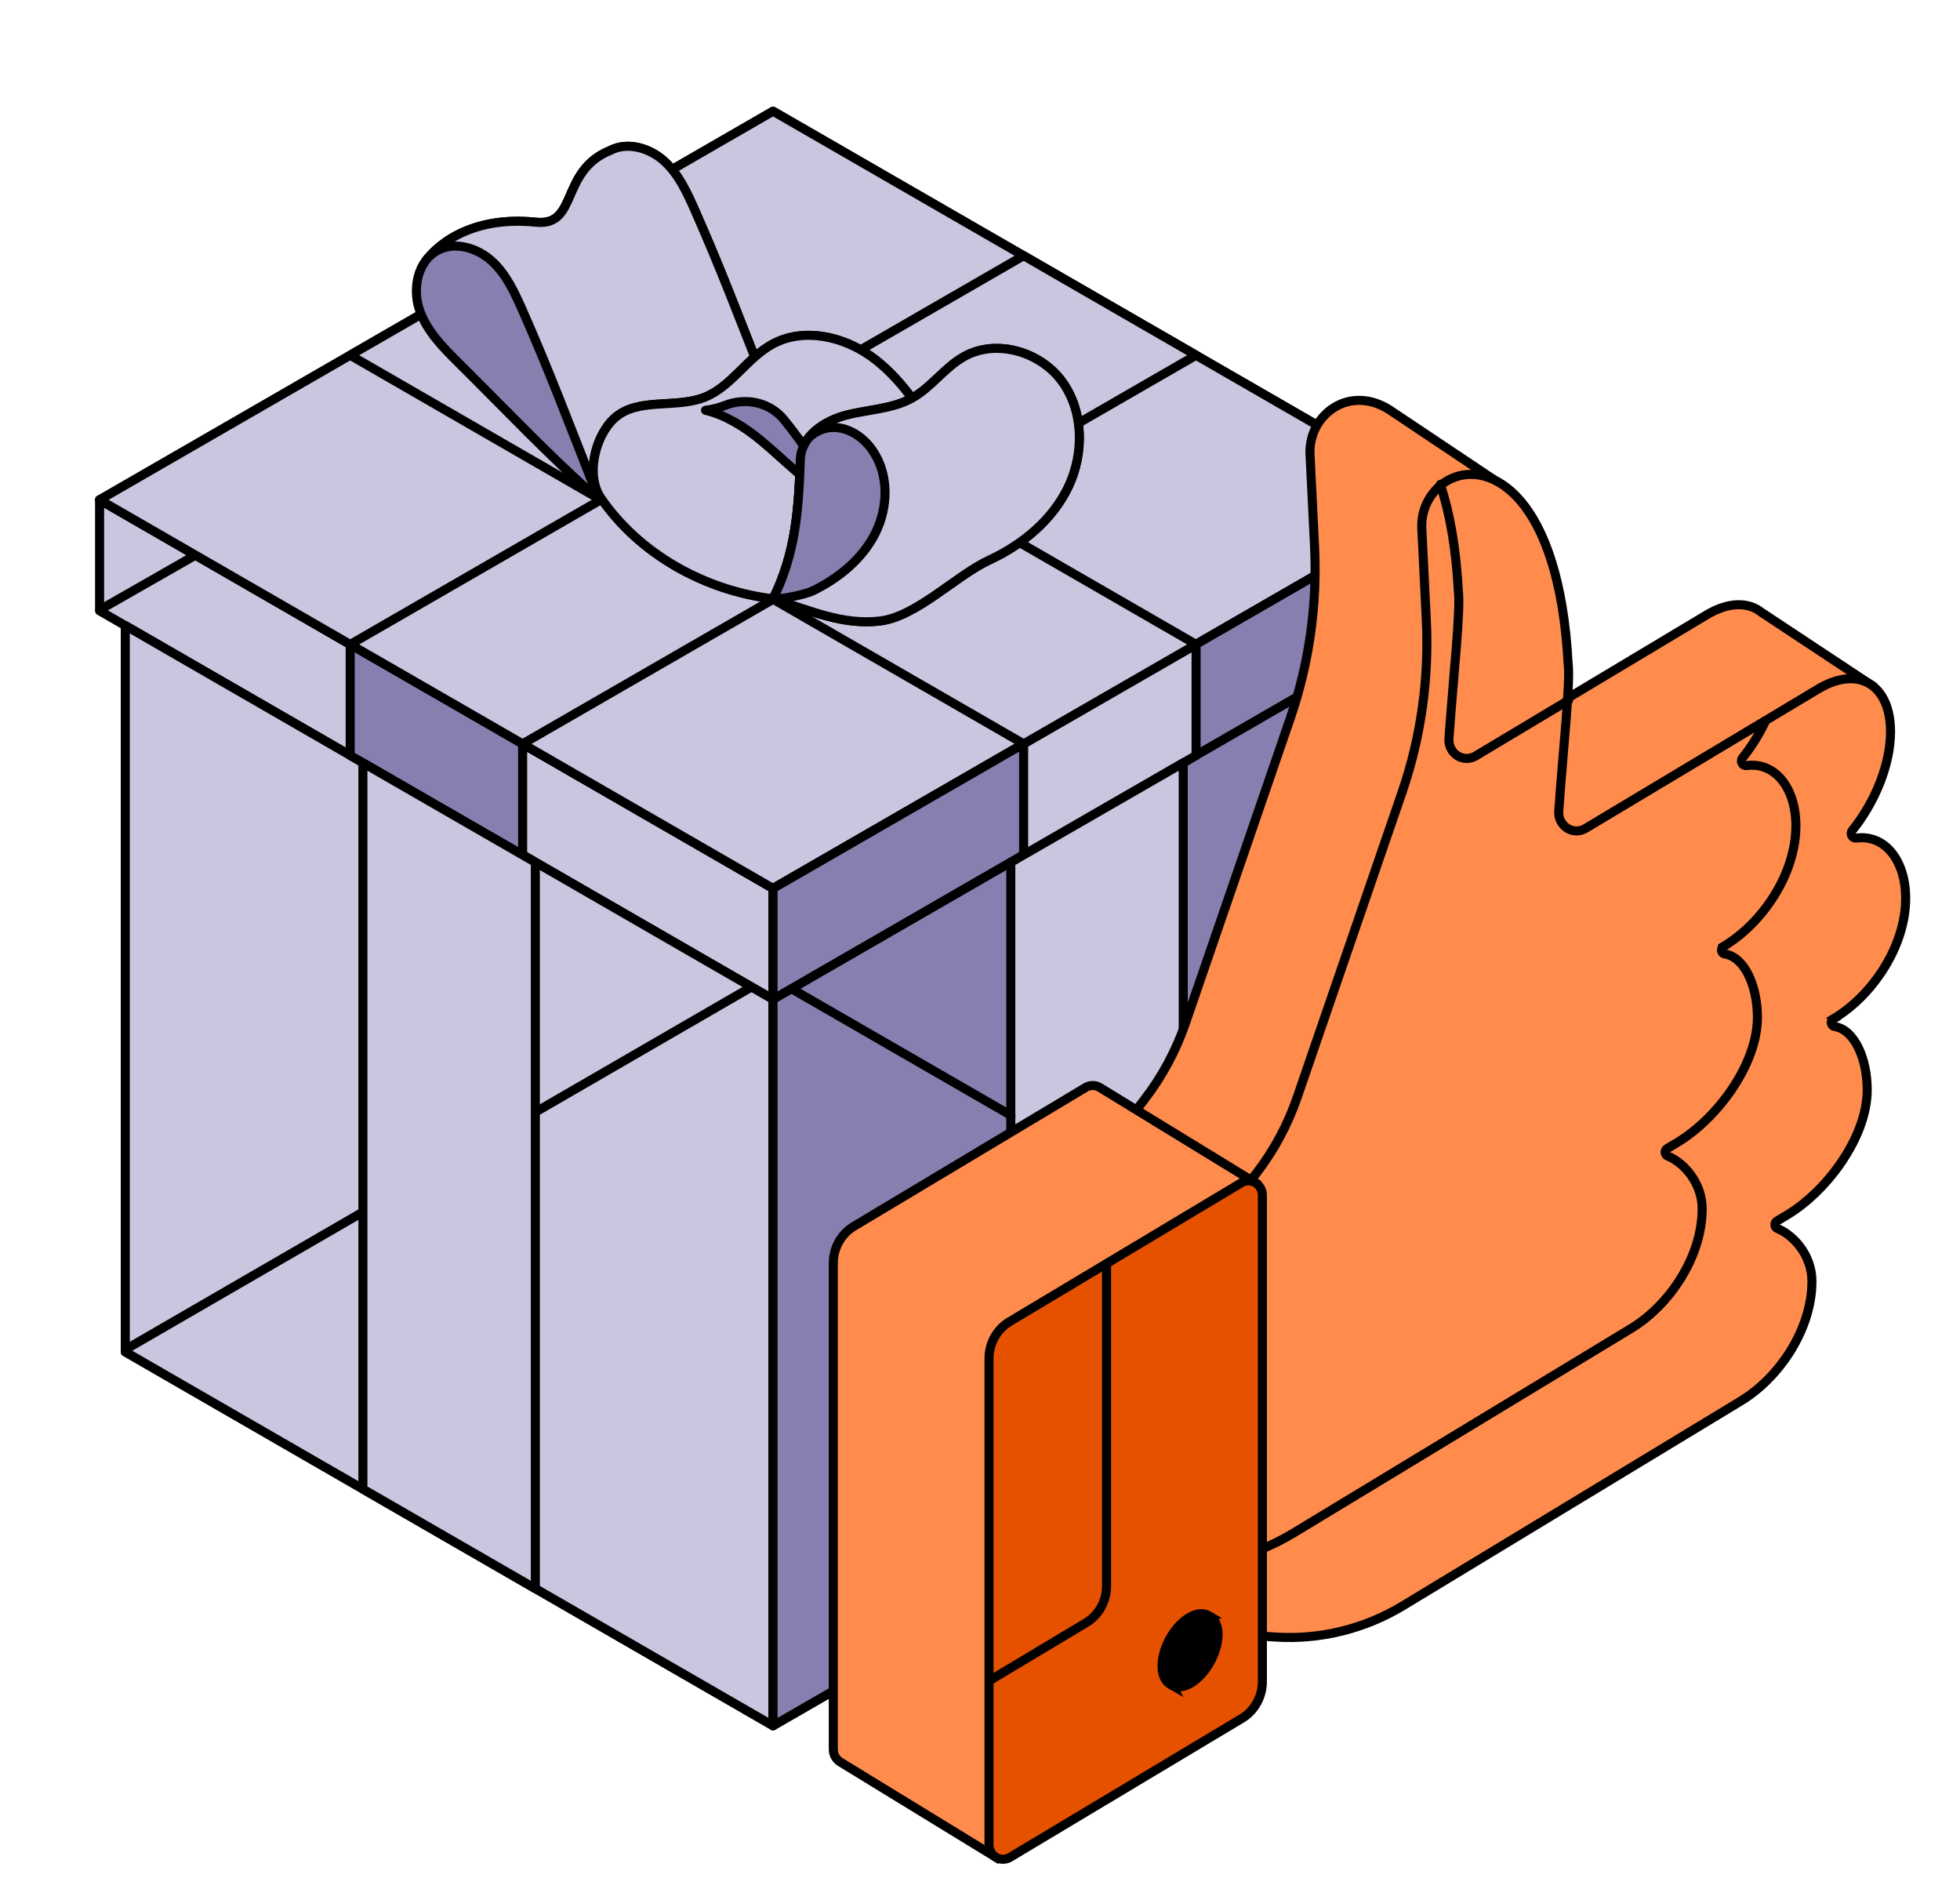 <?xml version="1.0" encoding="UTF-8"?> <svg xmlns="http://www.w3.org/2000/svg" width="130" height="126" viewBox="0 0 130 126" fill="none"><path d="M51.275 66.275L6.605 40.505V33.145L51.275 58.915V66.275Z" fill="#CBC6E0" stroke="black" stroke-width="0.6" stroke-miterlimit="10" stroke-linecap="round" stroke-linejoin="round"></path><path d="M51.275 58.915L6.605 33.145L51.275 7.375L95.943 33.145L51.275 58.915Z" fill="#4FC3F7" stroke="black" stroke-width="0.6" stroke-miterlimit="10" stroke-linecap="round" stroke-linejoin="round"></path><path d="M51.275 58.915L6.605 33.145L51.275 7.375L95.943 33.145L51.275 58.915Z" fill="#CBC6E0" stroke="black" stroke-width="0.6" stroke-miterlimit="10" stroke-linecap="round" stroke-linejoin="round"></path><path d="M51.273 58.915V66.275L95.942 40.505V33.145L51.273 58.915Z" fill="#039BE5" stroke="black" stroke-width="0.6" stroke-miterlimit="10" stroke-linecap="round" stroke-linejoin="round"></path><path d="M51.273 114.439L8.309 89.65V41.486L51.273 66.275V114.439Z" fill="#4FC3F7" stroke="black" stroke-width="0.6" stroke-miterlimit="10" stroke-linecap="round" stroke-linejoin="round"></path><path d="M51.273 114.439L8.309 89.65V41.486L51.273 66.275V114.439Z" fill="#CBC6E0" stroke="black" stroke-width="0.6" stroke-miterlimit="10" stroke-linecap="round" stroke-linejoin="round"></path><path d="M51.273 66.275V114.439L94.245 89.65V41.486L51.273 66.275Z" fill="#0288D1" stroke="black" stroke-width="0.6" stroke-miterlimit="10" stroke-linecap="round" stroke-linejoin="round"></path><path d="M95.942 33.145L51.273 58.915V66.275L95.942 40.505V33.145Z" fill="#887FB0" stroke="black" stroke-width="0.6" stroke-miterlimit="10" stroke-linecap="round" stroke-linejoin="round"></path><path d="M94.245 89.65V41.486L51.273 66.275V114.439L94.245 89.65Z" fill="#887FB0" stroke="black" stroke-width="0.6" stroke-miterlimit="10" stroke-linecap="round" stroke-linejoin="round"></path><path d="M23.227 50.095L34.664 56.696V49.327L23.227 42.734V50.095Z" fill="#887FB0" stroke="black" stroke-width="0.6" stroke-miterlimit="10" stroke-linecap="round" stroke-linejoin="round"></path><path d="M24.07 98.746L35.508 105.346V57.183L24.07 50.59V98.746Z" fill="#CBC6E0" stroke="black" stroke-width="0.6" stroke-miterlimit="10" stroke-linecap="round" stroke-linejoin="round"></path><path d="M79.332 50.095L67.894 56.696V49.327L79.332 42.734V50.095Z" fill="#CBC6E0" stroke="black" stroke-width="0.6" stroke-miterlimit="10" stroke-linecap="round" stroke-linejoin="round"></path><path d="M78.48 98.746L67.043 105.346V57.183L78.48 50.59V98.746Z" fill="#CBC6E0" stroke="black" stroke-width="0.6" stroke-miterlimit="10" stroke-linecap="round" stroke-linejoin="round"></path><path d="M79.333 23.557L67.896 16.957L23.227 42.735L33.424 48.613L34.664 49.327L79.333 23.557Z" fill="#CBC6E0" stroke="black" stroke-width="0.6" stroke-miterlimit="10" stroke-linecap="round" stroke-linejoin="round"></path><path d="M23.227 23.557L34.664 16.957L79.333 42.735L69.136 48.613L67.896 49.327L23.227 23.557Z" fill="#CBC6E0" stroke="black" stroke-width="0.6" stroke-miterlimit="10" stroke-linecap="round" stroke-linejoin="round"></path><path d="M46.099 13.968C45.574 12.782 45.019 11.565 44.06 10.691C43.101 9.816 41.625 9.375 40.476 9.976C37.128 11.329 38.36 15.025 35.553 14.736C30.309 14.196 28.285 17.253 28.285 17.253L39.73 33.145L51.175 26.53C49.006 21.017 47.842 17.915 46.099 13.968Z" fill="#FFD54F" stroke="black" stroke-width="0.6" stroke-miterlimit="10" stroke-linecap="round" stroke-linejoin="round"></path><path d="M46.099 13.968C45.574 12.782 45.019 11.565 44.06 10.691C43.101 9.816 41.625 9.375 40.476 9.976C37.128 11.329 38.36 15.025 35.553 14.736C30.309 14.196 28.285 17.253 28.285 17.253L39.73 33.145L51.175 26.53C49.006 21.017 47.842 17.915 46.099 13.968Z" fill="#CBC6E0" stroke="black" stroke-width="0.6" stroke-miterlimit="10" stroke-linecap="round" stroke-linejoin="round"></path><path d="M30.438 24.088C29.38 23.039 28.284 21.936 27.813 20.522C27.341 19.108 27.714 17.29 29.038 16.598C30.187 15.99 31.663 16.439 32.622 17.313C33.581 18.188 34.136 19.404 34.661 20.59C36.404 24.537 37.568 27.64 39.737 33.152C36.419 30.225 33.459 27.077 30.445 24.096L30.438 24.088Z" fill="#887FB0" stroke="black" stroke-width="0.6" stroke-miterlimit="10" stroke-linecap="round" stroke-linejoin="round"></path><path d="M62.193 28.971C60.968 27.002 59.666 24.994 57.779 23.641C55.892 22.287 53.267 21.709 51.227 22.827C49.545 23.747 48.51 25.641 46.73 26.348C44.804 27.108 42.301 26.34 40.764 27.724C39.447 28.918 38.846 31.549 39.851 33.017C42.415 36.758 46.76 39.161 51.265 39.708C55.815 40.256 59.833 36.325 63.463 33.526C63.791 32.006 63.007 30.287 62.185 28.971H62.193Z" fill="#FFD54F" stroke="black" stroke-width="0.6" stroke-miterlimit="10" stroke-linecap="round" stroke-linejoin="round"></path><path d="M62.193 28.971C60.968 27.002 59.666 24.994 57.779 23.641C55.892 22.287 53.267 21.709 51.227 22.827C49.545 23.747 48.51 25.641 46.73 26.348C44.804 27.108 42.301 26.34 40.764 27.724C39.447 28.918 38.846 31.549 39.851 33.017C42.415 36.758 46.76 39.161 51.265 39.708C55.815 40.256 59.833 36.325 63.463 33.526C63.791 32.006 63.007 30.287 62.185 28.971H62.193Z" fill="#CBC6E0" stroke="black" stroke-width="0.6" stroke-miterlimit="10" stroke-linecap="round" stroke-linejoin="round"></path><path d="M53.084 30.445C53.138 28.939 54.66 27.913 56.121 27.533C57.574 27.152 59.157 27.137 60.481 26.407C61.782 25.685 62.657 24.362 63.958 23.639C66.089 22.453 69.011 23.328 70.442 25.297C71.873 27.267 71.911 30.05 70.868 32.255C69.826 34.46 67.832 36.11 65.618 37.137C63.403 38.163 60.778 40.901 58.35 41.182C55.923 41.464 53.792 40.513 51.273 39.714C52.773 36.696 52.97 33.821 53.084 30.453V30.445Z" fill="#FFD54F" stroke="black" stroke-width="0.6" stroke-miterlimit="10" stroke-linecap="round" stroke-linejoin="round"></path><path d="M53.084 30.445C53.138 28.939 54.66 27.913 56.121 27.533C57.574 27.152 59.157 27.137 60.481 26.407C61.782 25.685 62.657 24.362 63.958 23.639C66.089 22.453 69.011 23.328 70.442 25.297C71.873 27.267 71.911 30.05 70.868 32.255C69.826 34.46 67.832 36.11 65.618 37.137C63.403 38.163 60.778 40.901 58.35 41.182C55.923 41.464 53.792 40.513 51.273 39.714C52.773 36.696 52.97 33.821 53.084 30.453V30.445Z" fill="#CBC6E0" stroke="black" stroke-width="0.6" stroke-miterlimit="10" stroke-linecap="round" stroke-linejoin="round"></path><path d="M46.793 27.207C48.125 27.526 49.365 28.302 50.438 29.184C51.929 30.408 53.261 31.853 54.935 32.811C54.669 31.389 53.261 29.39 52.013 27.846C51.062 26.667 49.456 26.332 48.056 26.895C48.056 26.895 48.041 26.895 48.033 26.903C47.645 27.055 47.227 27.146 46.801 27.207H46.793Z" fill="#887FB0" stroke="black" stroke-width="0.6" stroke-miterlimit="10" stroke-linecap="round" stroke-linejoin="round"></path><path d="M57.909 29.92C57.338 29.061 56.41 28.392 55.382 28.346C54.728 28.316 54.051 28.597 53.609 29.068C53.305 29.471 53.107 29.927 53.084 30.452C52.97 33.821 52.773 36.695 51.273 39.714C51.517 39.79 53.328 39.471 53.959 39.159C55.664 38.315 57.209 37.053 58.061 35.349C58.913 33.646 58.967 31.502 57.909 29.92Z" fill="#887FB0" stroke="black" stroke-width="0.6" stroke-miterlimit="10" stroke-linecap="round" stroke-linejoin="round"></path><path d="M67.056 73.967L52.57 65.609" stroke="black" stroke-width="0.6" stroke-miterlimit="10" stroke-linecap="round" stroke-linejoin="round"></path><path d="M94.238 89.648L78.543 80.594" stroke="black" stroke-width="0.6" stroke-miterlimit="10" stroke-linecap="round" stroke-linejoin="round"></path><path d="M35.699 73.64L49.812 65.469" stroke="black" stroke-width="0.6" stroke-miterlimit="10" stroke-linecap="round" stroke-linejoin="round"></path><path d="M8.465 89.408L23.996 80.416" stroke="black" stroke-width="0.6" stroke-miterlimit="10" stroke-linecap="round" stroke-linejoin="round"></path><path d="M95.798 40.455L89.707 36.787" stroke="black" stroke-width="0.6" stroke-miterlimit="10" stroke-linecap="round" stroke-linejoin="round"></path><path d="M6.621 40.438L12.915 36.842" stroke="black" stroke-width="0.6" stroke-miterlimit="10" stroke-linecap="round" stroke-linejoin="round"></path><path d="M114.171 62.668L114.192 62.656C116.826 61.078 118.983 57.8 118.983 54.665C118.983 52.157 117.605 50.413 115.705 50.67C115.584 50.686 115.465 50.623 115.405 50.511C115.347 50.399 115.359 50.262 115.438 50.164C115.702 49.838 115.949 49.491 116.181 49.132L123.922 45.298L116.838 40.61C115.958 39.905 114.647 39.904 113.19 40.778L97.744 50.031C97.365 50.259 96.895 50.25 96.524 50.008C96.153 49.765 95.941 49.331 95.972 48.879C96.273 44.641 96.757 40.343 96.594 39.077C96.504 37.388 96.318 35.901 96.064 34.598L96.462 34.528L99.102 31.819L92.332 27.291C92.277 27.252 92.221 27.215 92.165 27.179C90.971 26.415 89.745 26.392 88.78 26.862C87.569 27.453 86.822 28.746 86.889 30.133L87.189 36.229C87.38 40.11 86.831 43.991 85.573 47.65L78.632 67.837C78.002 69.671 77.082 71.383 75.91 72.904L73.606 75.897V104.532L75.562 103.757C75.867 103.636 76.195 103.584 76.523 103.606L77.187 103.649C80.145 103.841 83.093 103.116 85.653 101.565L108.002 88.025C110.637 86.448 112.766 83.2 112.766 80.063C112.766 78.314 111.526 76.981 110.477 76.561C110.382 76.524 110.316 76.431 110.309 76.326C110.3 76.221 110.352 76.12 110.441 76.066L111.119 75.66C113.753 74.082 116.431 70.495 116.431 67.36C116.431 65.337 115.608 63.37 114.264 63.161C114.156 63.145 114.07 63.06 114.05 62.948C114.029 62.837 114.079 62.723 114.173 62.668H114.171Z" fill="#FF8B4C" stroke="black" stroke-width="0.6" stroke-miterlimit="10" stroke-linecap="round"></path><path d="M121.606 67.563C124.24 65.986 126.397 62.708 126.397 59.573C126.397 57.064 125.019 55.321 123.12 55.577C122.998 55.593 122.879 55.531 122.819 55.419C122.759 55.307 122.773 55.17 122.852 55.072C124.36 53.206 125.393 50.69 125.393 48.52C125.393 45.383 123.238 44.108 120.602 45.685L105.157 54.938C104.777 55.166 104.307 55.157 103.937 54.915C103.566 54.673 103.353 54.238 103.386 53.786C103.688 49.549 104.171 45.251 104.008 43.985C103.408 32.886 98.831 30.484 96.194 31.771C94.983 32.362 94.236 33.655 94.303 35.042L94.603 41.138C94.794 45.019 94.245 48.901 92.987 52.559L86.046 72.746C85.416 74.58 84.496 76.293 83.324 77.813L81.019 80.806V109.441L82.976 108.666C83.281 108.545 83.609 108.494 83.937 108.515L84.601 108.558C87.559 108.75 90.507 108.025 93.067 106.475L115.416 92.934C118.051 91.357 120.18 88.109 120.18 84.972C120.18 83.224 118.939 81.89 117.891 81.47C117.797 81.433 117.73 81.34 117.723 81.235C117.716 81.13 117.766 81.028 117.855 80.975L118.533 80.57C121.167 78.992 123.846 75.404 123.846 72.269C123.846 70.246 123.022 68.279 121.678 68.071C121.57 68.055 121.484 67.969 121.464 67.857C121.443 67.745 121.493 67.633 121.587 67.577L121.608 67.565L121.606 67.563Z" fill="#FF8B4C" stroke="black" stroke-width="0.6" stroke-miterlimit="10" stroke-linecap="round"></path><path d="M83.488 102.798C84.28 102.49 85.049 102.112 85.785 101.666L108.135 88.126C110.769 86.548 112.898 83.301 112.898 80.164C112.898 78.415 111.658 77.082 110.609 76.662C110.515 76.624 110.448 76.532 110.441 76.427C110.435 76.322 110.484 76.22 110.574 76.167L111.251 75.761C113.885 74.183 116.564 70.596 116.564 67.46C116.564 65.438 115.74 63.47 114.397 63.262C114.288 63.246 114.203 63.161 114.182 63.048C114.161 62.936 114.211 62.824 114.306 62.769L114.326 62.757L114.325 62.755C116.959 61.177 119.116 57.9 119.116 54.764C119.116 52.256 117.738 50.513 115.838 50.769C115.716 50.785 115.598 50.723 115.538 50.611C115.478 50.498 115.491 50.361 115.57 50.263C116.145 49.552 116.651 48.747 117.056 47.902" stroke="black" stroke-width="0.6" stroke-miterlimit="10" stroke-linecap="round"></path><path d="M104.041 46.436L97.874 50.13C97.495 50.358 97.025 50.349 96.654 50.107C96.284 49.865 96.071 49.43 96.103 48.978C96.406 44.741 96.889 40.443 96.726 39.177C96.568 36.252 96.133 33.931 95.531 32.123" stroke="black" stroke-width="0.6" stroke-miterlimit="10" stroke-linecap="round"></path><path d="M83.264 78.433L72.937 72.111C72.651 71.94 72.297 71.94 72.011 72.111L56.627 81.326C55.788 81.83 55.27 82.759 55.27 83.765V116.012C55.27 116.338 55.431 116.641 55.692 116.817L55.721 116.837C55.724 116.839 55.728 116.842 55.733 116.846C55.736 116.847 55.74 116.849 55.743 116.851L66.06 123.168L72.033 107.635L72.043 107.628C72.882 107.124 73.401 106.195 73.401 105.189V104.078L83.26 78.442L83.264 78.433Z" fill="#FF8B4C" stroke="black" stroke-width="0.6" stroke-miterlimit="10" stroke-linecap="round"></path><path d="M83.729 111.513C83.729 112.519 83.212 113.449 82.371 113.953L66.988 123.168C66.701 123.339 66.347 123.339 66.061 123.168C65.774 122.997 65.598 122.678 65.598 122.335V90.088C65.598 89.082 66.114 88.152 66.955 87.648L82.339 78.433C82.626 78.262 82.979 78.262 83.266 78.433C83.552 78.604 83.729 78.923 83.729 79.266V111.513Z" fill="#E65100" stroke="black" stroke-width="0.6" stroke-miterlimit="10" stroke-linecap="round"></path><path d="M73.394 83.809V105.171C73.394 106.176 72.877 107.106 72.036 107.61L65.656 111.432" stroke="black" stroke-width="0.6" stroke-miterlimit="10" stroke-linecap="round"></path><path d="M80.247 107.201L80.263 107.197L80.141 107.126C79.816 106.935 79.367 106.966 78.873 107.261C77.879 107.856 77.074 109.296 77.074 110.479C77.074 111.07 77.275 111.484 77.601 111.677L77.74 111.758L77.731 111.741C78.042 111.858 78.439 111.801 78.871 111.543C79.865 110.949 80.669 109.508 80.669 108.326C80.669 107.801 80.51 107.414 80.247 107.201Z" fill="url(#paint0_linear_5155_31618)" stroke="black" stroke-width="0.6" stroke-miterlimit="10" stroke-linecap="round"></path><path d="M80.788 108.395C80.788 109.577 79.983 111.018 78.99 111.613C77.996 112.207 77.191 111.732 77.191 110.55C77.191 109.367 77.996 107.927 78.99 107.333C79.983 106.738 80.788 107.213 80.788 108.395Z" fill="black" stroke="black" stroke-width="0.6" stroke-miterlimit="10" stroke-linecap="round"></path><defs><linearGradient id="paint0_linear_5155_31618" x1="77.073" y1="109.403" x2="80.669" y2="109.403" gradientUnits="userSpaceOnUse"><stop offset="1" stop-color="#4B4AF3"></stop></linearGradient></defs></svg> 